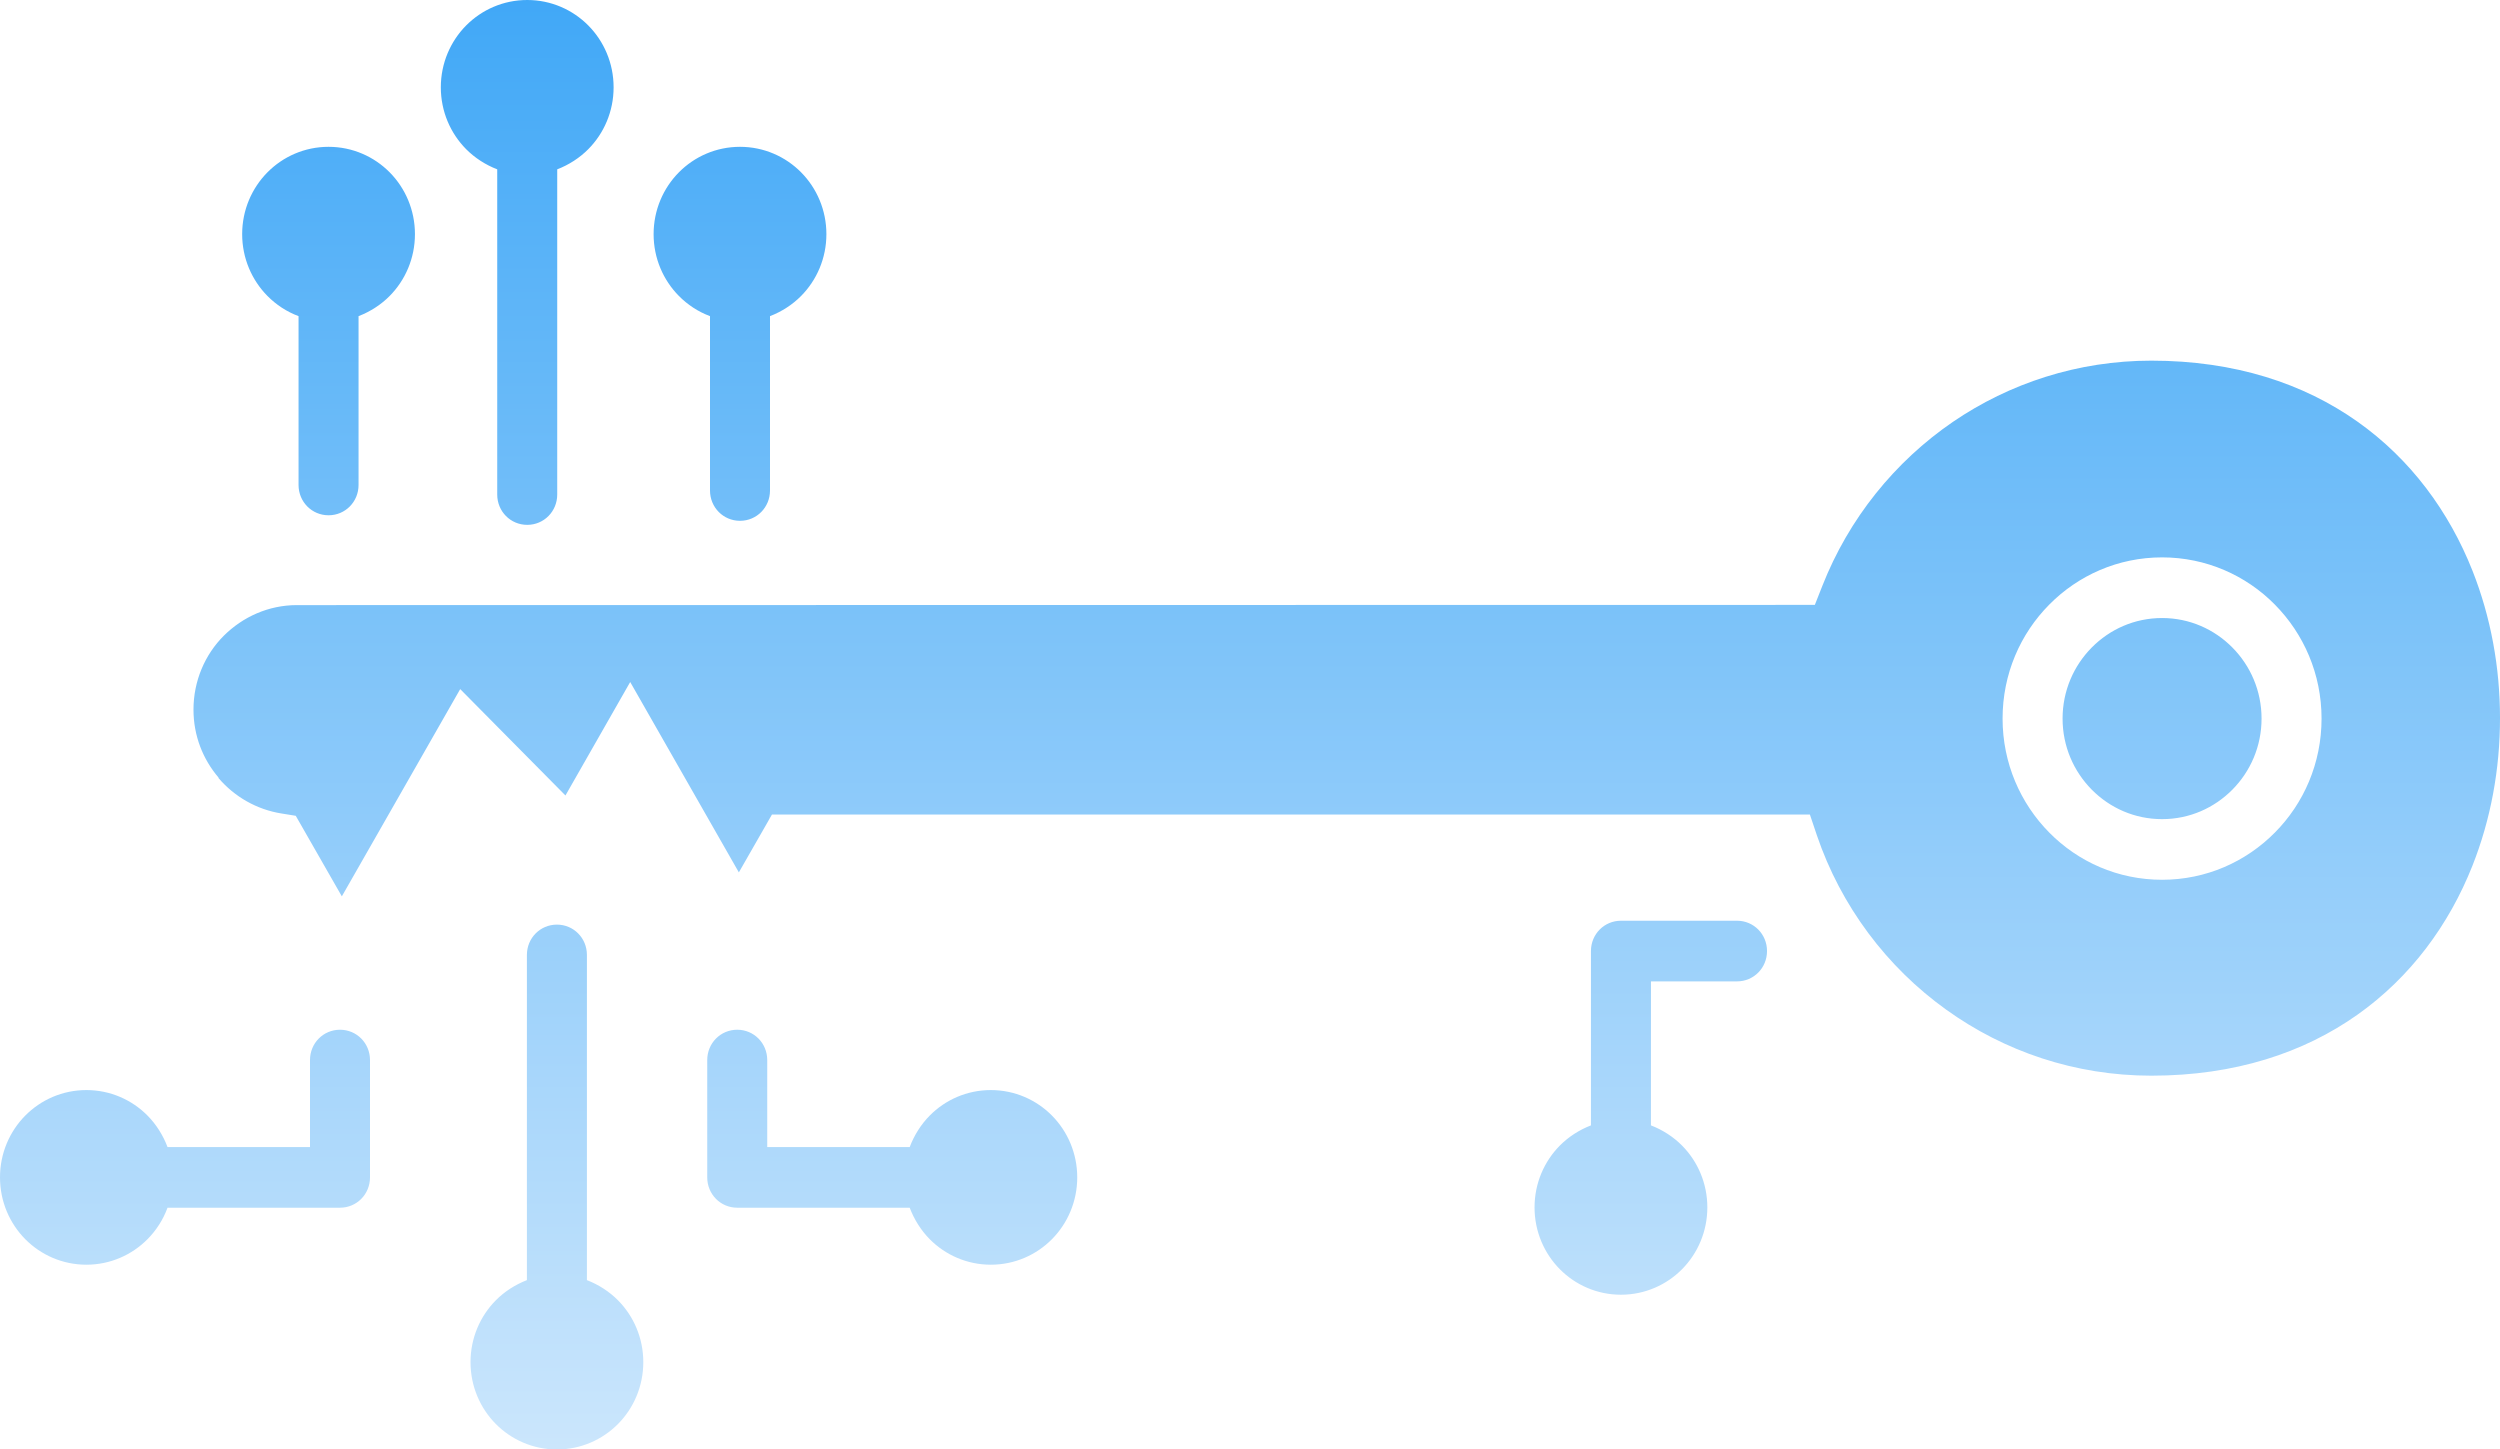 <svg width="188" height="109" viewBox="0 0 188 109" fill="none" xmlns="http://www.w3.org/2000/svg">
<path fill-rule="evenodd" clip-rule="evenodd" d="M16.434 58.512C17.628 59.907 19.295 60.878 21.179 61.176L22.241 61.348L25.706 67.406L34.607 51.82L42.522 59.82L47.391 51.287L55.562 65.603L58.051 61.254H136.104L136.623 62.798C138.437 68.142 141.887 72.726 146.361 75.931C150.71 79.058 156.036 80.891 161.78 80.891C174.379 80.891 182.417 73.965 185.93 65.094C187.31 61.607 188 57.83 188 54.006C188 50.182 187.31 46.405 185.93 42.918C182.418 34.048 174.379 27.121 161.78 27.121C156.245 27.121 151.105 28.829 146.864 31.721C142.477 34.722 139.027 39.008 137.042 44.054L136.476 45.488L22.325 45.504C20.193 45.504 18.255 46.39 16.829 47.808C15.41 49.226 14.55 51.209 14.55 53.364C14.55 55.33 15.263 57.101 16.433 58.473L16.434 58.512ZM167.875 48.693C169.232 50.065 170.069 51.945 170.069 54.038C170.069 56.13 169.232 58.01 167.875 59.382C166.518 60.753 164.658 61.599 162.588 61.599C160.518 61.599 158.657 60.753 157.3 59.382C155.944 58.01 155.106 56.13 155.106 54.038C155.106 51.945 155.944 50.065 157.3 48.693C158.657 47.322 160.518 46.476 162.588 46.476C164.658 46.476 166.518 47.322 167.875 48.693ZM162.588 41.915C165.89 41.915 168.898 43.263 171.069 45.465C173.24 47.659 174.581 50.684 174.581 54.037C174.581 57.391 173.247 60.416 171.069 62.61C168.898 64.804 165.906 66.159 162.588 66.159C159.269 66.159 156.277 64.812 154.106 62.61C151.936 60.416 150.594 57.391 150.594 54.037C150.594 50.684 151.928 47.659 154.106 45.465C156.277 43.27 159.27 41.915 162.588 41.915ZM29.305 22.254C28.654 22.913 27.84 23.438 26.963 23.774V36.469C26.963 37.738 25.963 38.749 24.707 38.749C23.452 38.749 22.451 37.738 22.451 36.469V23.774C21.552 23.438 20.762 22.913 20.11 22.254C18.94 21.071 18.211 19.425 18.211 17.608C18.211 15.79 18.94 14.144 20.11 12.961C21.281 11.778 22.909 11.041 24.707 11.041C26.506 11.041 28.134 11.778 29.305 12.961C30.475 14.144 31.204 15.79 31.204 17.608C31.204 19.425 30.475 21.071 29.305 22.254ZM44.244 11.213C43.593 11.872 42.779 12.397 41.903 12.734V37.189C41.903 38.459 40.903 39.469 39.647 39.469C38.391 39.469 37.391 38.459 37.391 37.189V12.734C36.515 12.397 35.701 11.872 35.049 11.213C33.879 10.03 33.15 8.384 33.15 6.567C33.15 4.749 33.879 3.103 35.049 1.92C36.22 0.737 37.848 0 39.647 0C41.445 0 43.074 0.737 44.244 1.92C45.415 3.103 46.143 4.749 46.143 6.567C46.143 8.384 45.415 10.03 44.244 11.213ZM53.392 23.774C52.493 23.438 51.702 22.913 51.051 22.254C49.88 21.071 49.151 19.425 49.151 17.608C49.151 15.79 49.88 14.144 51.051 12.961C52.221 11.778 53.85 11.041 55.648 11.041C57.447 11.041 59.075 11.778 60.245 12.961C61.416 14.144 62.145 15.79 62.145 17.608C62.145 19.425 61.416 21.071 60.245 22.254C59.594 22.913 58.78 23.438 57.904 23.774V36.884C57.904 38.154 56.904 39.165 55.648 39.165C54.392 39.165 53.392 38.154 53.392 36.884V23.774ZM44.136 96.266C45.011 96.603 45.826 97.128 46.477 97.787C47.648 98.97 48.376 100.616 48.376 102.433C48.376 104.251 47.648 105.897 46.477 107.08C45.306 108.263 43.678 109 41.88 109C40.081 109 38.453 108.263 37.282 107.08C36.112 105.897 35.383 104.251 35.383 102.433C35.383 100.616 36.112 98.97 37.282 97.787C37.933 97.128 38.748 96.603 39.623 96.266V71.811C39.623 70.541 40.624 69.531 41.88 69.531C43.135 69.531 44.136 70.541 44.136 71.811V96.266ZM121.895 69.239H130.624C131.88 69.239 132.88 70.25 132.88 71.519C132.88 72.789 131.88 73.8 130.624 73.8H124.151V84.629C125.027 84.966 125.841 85.491 126.492 86.149C127.663 87.332 128.392 88.978 128.392 90.796C128.392 92.614 127.663 94.26 126.492 95.443C125.322 96.626 123.694 97.363 121.895 97.363C120.097 97.363 118.468 96.626 117.298 95.443C116.127 94.26 115.398 92.614 115.398 90.796C115.398 88.978 116.127 87.332 117.298 86.149C117.949 85.491 118.763 84.966 119.639 84.629V71.519C119.639 70.25 120.639 69.239 121.895 69.239ZM23.312 86.259V79.716C23.312 78.447 24.312 77.436 25.568 77.436C26.824 77.436 27.824 78.447 27.824 79.716V88.539C27.824 89.809 26.824 90.82 25.568 90.82H12.598C12.265 91.729 11.745 92.528 11.094 93.186C9.923 94.369 8.295 95.106 6.497 95.106C4.698 95.106 3.07 94.369 1.899 93.186C0.729 92.003 0 90.357 0 88.539C0 86.722 0.729 85.076 1.899 83.893C3.07 82.71 4.698 81.973 6.497 81.973C8.295 81.973 9.923 82.709 11.094 83.893C11.745 84.551 12.265 85.374 12.598 86.259H23.312ZM53.184 88.539V79.716C53.184 78.447 54.184 77.436 55.44 77.436C56.696 77.436 57.696 78.447 57.696 79.716V86.259H68.41C68.743 85.374 69.263 84.551 69.914 83.893C71.084 82.709 72.713 81.973 74.511 81.973C76.309 81.973 77.938 82.709 79.108 83.893C80.279 85.076 81.008 86.722 81.008 88.539C81.008 90.357 80.279 92.003 79.108 93.186C77.938 94.369 76.309 95.106 74.511 95.106C72.713 95.106 71.084 94.369 69.914 93.186C69.263 92.528 68.743 91.705 68.41 90.82H55.439C54.184 90.82 53.184 89.809 53.184 88.539Z" fill="url(#paint0_linear_56_545)"/>
<defs>
<linearGradient id="paint0_linear_56_545" x1="94" y1="0" x2="94" y2="109" gradientUnits="userSpaceOnUse">
<stop stop-color="#41A8F7"/>
<stop offset="1" stop-color="#CBE6FC"/>
</linearGradient>
</defs>
</svg>
